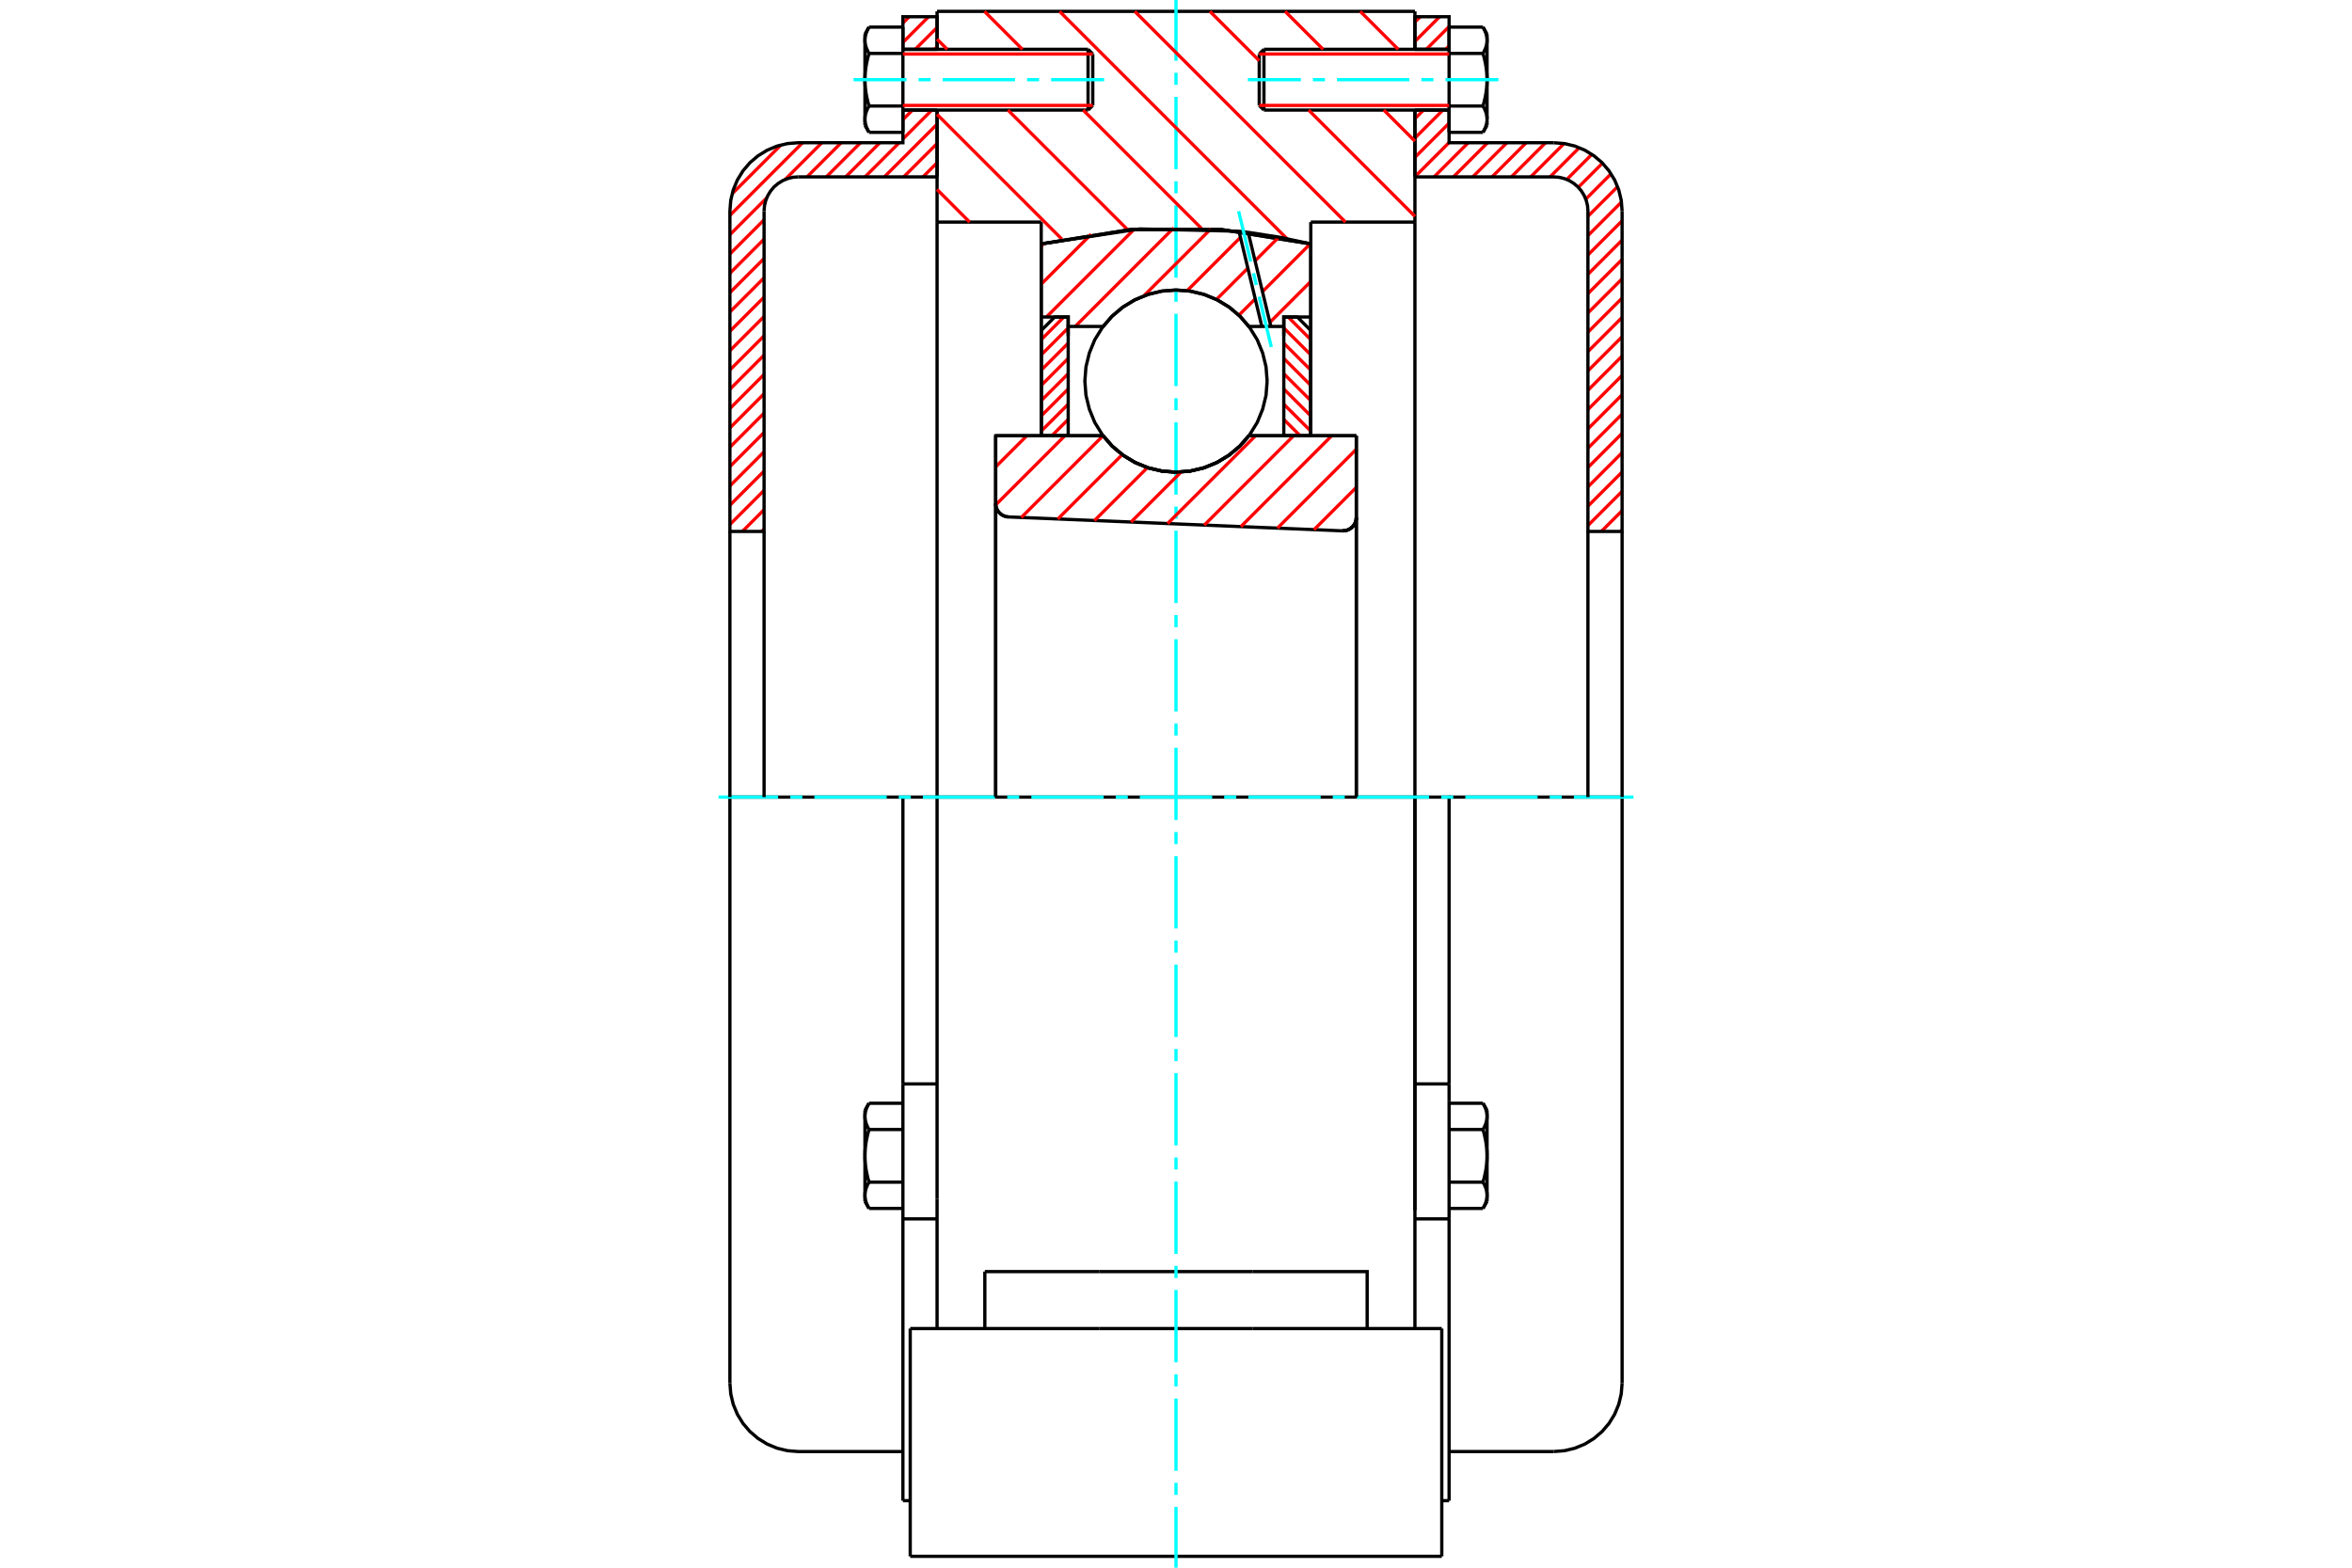 <?xml version="1.0" standalone="no"?>
<!DOCTYPE svg PUBLIC "-//W3C//DTD SVG 1.1//EN"
	"http://www.w3.org/Graphics/SVG/1.1/DTD/svg11.dtd">
<svg xmlns="http://www.w3.org/2000/svg" height="100%" width="100%" viewBox="0 0 36000 24000">
	<rect x="-1800" y="-1200" width="39600" height="26400" style="fill:#FFF"/>
	<g style="fill:none; fill-rule:evenodd" transform="matrix(1 0 0 1 0 0)">
		<g style="fill:none; stroke:#000; stroke-width:50; shape-rendering:geometricPrecision">
			<polyline points="20545,8127 20579,8125 20611,8119 20642,8107 20671,8090 20697,8069 20719,8045 20737,8016 20750,7986 20758,7954 20760,7921"/>
			<line x1="20760" y1="6671" x2="20760" y2="7921"/>
			<line x1="19116" y1="6671" x2="20760" y2="6671"/>
			<polyline points="16884,6671 17026,6833 17192,6971 17376,7082 17576,7163 17785,7212 18000,7229 18215,7212 18424,7163 18624,7082 18808,6971 18974,6833 19116,6671"/>
			<line x1="15240" y1="6671" x2="16884" y2="6671"/>
			<line x1="15240" y1="7708" x2="15240" y2="6671"/>
			<polyline points="15240,7708 15242,7739 15249,7770 15261,7799 15277,7826 15297,7850 15321,7872 15347,7889 15376,7902 15406,7910 15437,7914"/>
			<line x1="20545" y1="8127" x2="15437" y2="7914"/>
			<line x1="20760" y1="7921" x2="20760" y2="12203"/>
			<line x1="15240" y1="7708" x2="15240" y2="12203"/>
			<polyline points="20545,8127 20579,8125 20611,8119 20642,8107 20671,8090 20697,8069 20719,8045 20737,8016 20750,7986 20758,7954 20760,7921"/>
			<line x1="21657" y1="12203" x2="14343" y2="12203"/>
			<line x1="21657" y1="3400" x2="20063" y2="3400"/>
			<line x1="21657" y1="1685" x2="21657" y2="3400"/>
			<line x1="21657" y1="174" x2="21657" y2="755"/>
			<line x1="14343" y1="174" x2="21657" y2="174"/>
			<line x1="14343" y1="755" x2="14343" y2="174"/>
			<line x1="14343" y1="3400" x2="14343" y2="1685"/>
			<line x1="15937" y1="3400" x2="14343" y2="3400"/>
			<line x1="15937" y1="3734" x2="15937" y2="3400"/>
			<polyline points="20063,3734 18694,3514 17306,3514 15937,3734"/>
			<line x1="20063" y1="3400" x2="20063" y2="3734"/>
			<line x1="15937" y1="6671" x2="15937" y2="3734"/>
			<line x1="14343" y1="12203" x2="14343" y2="3400"/>
			<line x1="20063" y1="3734" x2="20063" y2="6671"/>
			<line x1="13932" y1="23826" x2="22068" y2="23826"/>
			<line x1="15074" y1="20339" x2="15074" y2="19467"/>
			<line x1="16830" y1="19467" x2="15074" y2="19467"/>
			<line x1="16830" y1="20339" x2="19170" y2="20339"/>
			<line x1="19170" y1="19467" x2="16830" y2="19467"/>
			<polyline points="20926,20339 20926,19467 19170,19467"/>
			<line x1="21657" y1="20339" x2="21657" y2="18350"/>
			<line x1="14343" y1="20339" x2="14343" y2="18350"/>
			<line x1="19170" y1="20339" x2="22068" y2="20339"/>
			<line x1="21657" y1="3400" x2="21657" y2="18526"/>
			<line x1="14343" y1="18350" x2="14343" y2="12203"/>
			<line x1="22068" y1="21211" x2="22068" y2="20339"/>
			<line x1="22068" y1="23826" x2="22068" y2="21211"/>
			<polyline points="13932,23826 13932,21211 13932,20339"/>
			<line x1="21657" y1="18350" x2="21657" y2="12203"/>
			<line x1="13932" y1="20339" x2="16830" y2="20339"/>
			<line x1="13820" y1="16594" x2="14343" y2="16594"/>
			<polyline points="13820,16594 13820,16819 13820,16860 13820,18660 13820,22974"/>
			<polyline points="13239,18299 13239,18304 13239,18310 13239,18315 13240,18321 13240,18326 13241,18332 13241,18337 13242,18343 13243,18348 13244,18354 13245,18360 13246,18365 13247,18371 13249,18376 13250,18382 13252,18387 13253,18393 13255,18399 13257,18404 13259,18410 13261,18416 13263,18421 13265,18427 13268,18433 13270,18439 13273,18445 13276,18451 13278,18457 13281,18463 13284,18469 13287,18475 13291,18481 13294,18487 13298,18494 13301,18500"/>
			<line x1="13239" y1="18392" x2="13239" y2="18299"/>
			<polyline points="13239,17695 13239,17706 13239,17717 13239,17728 13240,17739 13240,17750 13241,17761 13241,17772 13242,17783 13243,17794 13244,17805 13245,17816 13246,17827 13247,17838 13249,17850 13250,17861 13252,17872 13253,17883 13255,17895 13257,17906 13259,17917 13261,17929 13263,17940 13265,17952 13268,17963 13270,17975 13273,17987 13276,17999 13278,18011 13281,18023 13284,18035 13287,18047 13291,18060 13294,18072 13298,18085 13301,18098"/>
			<line x1="13239" y1="18299" x2="13239" y2="17695"/>
			<polyline points="13301,18098 13298,18104 13294,18110 13291,18116 13287,18123 13284,18129 13281,18135 13278,18141 13276,18147 13273,18153 13270,18159 13268,18165 13265,18170 13263,18176 13261,18182 13259,18188 13257,18193 13255,18199 13253,18205 13252,18210 13250,18216 13249,18221 13247,18227 13246,18233 13245,18238 13244,18244 13243,18249 13242,18255 13241,18260 13241,18266 13240,18271 13240,18277 13239,18282 13239,18288 13239,18293 13239,18299"/>
			<polyline points="13239,17091 13239,17097 13239,17102 13239,17108 13240,17113 13240,17119 13241,17124 13241,17130 13242,17135 13243,17141 13244,17146 13245,17152 13246,17157 13247,17163 13249,17168 13250,17174 13252,17180 13253,17185 13255,17191 13257,17196 13259,17202 13261,17208 13263,17214 13265,17219 13268,17225 13270,17231 13273,17237 13276,17243 13278,17249 13281,17255 13284,17261 13287,17267 13291,17273 13294,17280 13298,17286 13301,17292"/>
			<line x1="13239" y1="17695" x2="13239" y2="17091"/>
			<polyline points="13301,17292 13298,17305 13294,17318 13291,17330 13287,17343 13284,17355 13281,17367 13278,17379 13276,17391 13273,17403 13270,17415 13268,17426 13265,17438 13263,17450 13261,17461 13259,17473 13257,17484 13255,17495 13253,17507 13252,17518 13250,17529 13249,17540 13247,17551 13246,17562 13245,17574 13244,17585 13243,17596 13242,17607 13241,17618 13241,17629 13240,17640 13240,17651 13239,17662 13239,17673 13239,17684 13239,17695"/>
			<line x1="13239" y1="17091" x2="13239" y2="16998"/>
			<polyline points="13301,16890 13298,16896 13294,16902 13291,16909 13287,16915 13284,16921 13281,16927 13278,16933 13276,16939 13273,16945 13270,16951 13268,16957 13265,16963 13263,16968 13261,16974 13259,16980 13257,16986 13255,16991 13253,16997 13252,17002 13250,17008 13249,17014 13247,17019 13246,17025 13245,17030 13244,17036 13243,17041 13242,17047 13241,17052 13241,17058 13240,17063 13240,17069 13239,17074 13239,17080 13239,17085 13239,17091"/>
			<line x1="13820" y1="17292" x2="13301" y2="17292"/>
			<line x1="13820" y1="16890" x2="13301" y2="16890"/>
			<line x1="13820" y1="18098" x2="13301" y2="18098"/>
			<line x1="13820" y1="18500" x2="13301" y2="18500"/>
			<line x1="12218" y1="12203" x2="11172" y2="12203"/>
			<line x1="13820" y1="12203" x2="12218" y2="12203"/>
			<line x1="14343" y1="12203" x2="13820" y2="12203"/>
			<line x1="11172" y1="12203" x2="11172" y2="21176"/>
			<line x1="13820" y1="12203" x2="13820" y2="16594"/>
			<line x1="16726" y1="1614" x2="16726" y2="827"/>
			<line x1="16654" y1="1685" x2="16654" y2="755"/>
			<polyline points="13301,1623 13298,1629 13294,1636 13291,1642 13287,1648 13284,1654 13281,1660 13278,1666 13276,1672 13273,1678 13270,1684 13268,1690 13265,1696 13263,1702 13261,1707 13259,1713 13257,1719 13255,1724 13253,1730 13252,1736 13250,1741 13249,1747 13247,1752 13246,1758 13245,1764 13244,1769 13243,1775 13242,1780 13241,1786 13241,1791 13240,1797 13240,1802 13239,1808 13239,1813 13239,1819 13239,1824"/>
			<polyline points="13239,1220 13239,1231 13239,1242 13239,1253 13240,1265 13240,1276 13241,1287 13241,1298 13242,1309 13243,1320 13244,1331 13245,1342 13246,1353 13247,1364 13249,1375 13250,1386 13252,1397 13253,1409 13255,1420 13257,1431 13259,1443 13261,1454 13263,1466 13265,1477 13268,1489 13270,1501 13273,1512 13276,1524 13278,1536 13281,1548 13284,1560 13287,1573 13291,1585 13294,1598 13298,1610 13301,1623"/>
			<line x1="13239" y1="1824" x2="13239" y2="1220"/>
			<polyline points="13239,616 13239,622 13239,627 13239,633 13240,639 13240,644 13241,650 13241,655 13242,661 13243,666 13244,672 13245,677 13246,683 13247,688 13249,694 13250,699 13252,705 13253,711 13255,716 13257,722 13259,728 13261,733 13263,739 13265,745 13268,751 13270,757 13273,762 13276,768 13278,774 13281,780 13284,786 13287,793 13291,799 13294,805 13298,811 13301,818"/>
			<line x1="13239" y1="1220" x2="13239" y2="616"/>
			<polyline points="13301,818 13298,830 13294,843 13291,856 13287,868 13284,880 13281,892 13278,904 13276,916 13273,928 13270,940 13268,952 13265,963 13263,975 13261,987 13259,998 13257,1009 13255,1021 13253,1032 13252,1043 13250,1054 13249,1066 13247,1077 13246,1088 13245,1099 13244,1110 13243,1121 13242,1132 13241,1143 13241,1154 13240,1165 13240,1176 13239,1187 13239,1198 13239,1209 13239,1220"/>
			<line x1="13239" y1="616" x2="13239" y2="523"/>
			<polyline points="13301,415 13298,421 13294,428 13291,434 13287,440 13284,446 13281,452 13278,458 13276,464 13273,470 13270,476 13268,482 13265,488 13263,494 13261,500 13259,505 13257,511 13255,517 13253,522 13252,528 13250,534 13249,539 13247,545 13246,550 13245,556 13244,561 13243,567 13242,572 13241,578 13241,583 13240,589 13240,594 13239,600 13239,605 13239,611 13239,616"/>
			<polyline points="13239,1824 13239,1830 13239,1835 13239,1841 13240,1846 13240,1852 13241,1857 13241,1863 13242,1868 13243,1874 13244,1879 13245,1885 13246,1890 13247,1896 13249,1902 13250,1907 13252,1913 13253,1918 13255,1924 13257,1930 13259,1935 13261,1941 13263,1947 13265,1953 13268,1959 13270,1964 13273,1970 13276,1976 13278,1982 13281,1988 13284,1994 13287,2000 13291,2007 13294,2013 13298,2019 13301,2026"/>
			<line x1="13239" y1="1918" x2="13239" y2="1824"/>
			<line x1="13820" y1="415" x2="13301" y2="415"/>
			<line x1="13820" y1="818" x2="13301" y2="818"/>
			<line x1="13820" y1="818" x2="13820" y2="415"/>
			<line x1="13820" y1="1623" x2="13301" y2="1623"/>
			<line x1="13820" y1="1623" x2="13820" y2="818"/>
			<line x1="13820" y1="2026" x2="13301" y2="2026"/>
			<line x1="13820" y1="2026" x2="13820" y2="1623"/>
			<line x1="13820" y1="18660" x2="14343" y2="18660"/>
			<line x1="13820" y1="22974" x2="13932" y2="22974"/>
			<line x1="13239" y1="18392" x2="13301" y2="18500"/>
			<line x1="13301" y1="16890" x2="13239" y2="16998"/>
			<polyline points="11172,21176 11185,21339 11223,21499 11286,21651 11372,21791 11478,21915 11603,22022 11743,22108 11895,22171 12054,22209 12218,22222 13820,22222"/>
			<line x1="16654" y1="1685" x2="16726" y2="1614"/>
			<line x1="16726" y1="827" x2="16654" y2="755"/>
			<line x1="13820" y1="1685" x2="16654" y2="1685"/>
			<line x1="16654" y1="755" x2="13820" y2="755"/>
			<line x1="13301" y1="415" x2="13239" y2="523"/>
			<line x1="13239" y1="1918" x2="13301" y2="2026"/>
			<line x1="21657" y1="16594" x2="22180" y2="16594"/>
			<line x1="22180" y1="16819" x2="22180" y2="16594"/>
			<line x1="22180" y1="16860" x2="22180" y2="16819"/>
			<line x1="22180" y1="18660" x2="22180" y2="16860"/>
			<polyline points="22180,16594 22180,12203 21657,12203"/>
			<line x1="22180" y1="22974" x2="22180" y2="18660"/>
			<polyline points="22761,17091 22761,17085 22761,17080 22761,17074 22760,17069 22760,17063 22759,17058 22759,17052 22758,17047 22757,17041 22756,17036 22755,17030 22754,17025 22753,17019 22751,17014 22750,17008 22748,17002 22747,16997 22745,16991 22743,16986 22741,16980 22739,16974 22737,16968 22735,16963 22732,16957 22730,16951 22727,16945 22724,16939 22722,16933 22719,16927 22716,16921 22713,16915 22709,16909 22706,16902 22702,16896 22699,16890"/>
			<line x1="22761" y1="16998" x2="22761" y2="17091"/>
			<polyline points="22761,17695 22761,17684 22761,17673 22761,17662 22760,17651 22760,17640 22759,17629 22759,17618 22758,17607 22757,17596 22756,17585 22755,17574 22754,17562 22753,17551 22751,17540 22750,17529 22748,17518 22747,17507 22745,17495 22743,17484 22741,17473 22739,17461 22737,17450 22735,17438 22732,17426 22730,17415 22727,17403 22724,17391 22722,17379 22719,17367 22716,17355 22713,17343 22709,17330 22706,17318 22702,17305 22699,17292"/>
			<line x1="22761" y1="17091" x2="22761" y2="17695"/>
			<polyline points="22699,17292 22702,17286 22706,17280 22709,17273 22713,17267 22716,17261 22719,17255 22722,17249 22724,17243 22727,17237 22730,17231 22732,17225 22735,17219 22737,17214 22739,17208 22741,17202 22743,17196 22745,17191 22747,17185 22748,17180 22750,17174 22751,17168 22753,17163 22754,17157 22755,17152 22756,17146 22757,17141 22758,17135 22759,17130 22759,17124 22760,17119 22760,17113 22761,17108 22761,17102 22761,17097 22761,17091"/>
			<polyline points="22761,18299 22761,18293 22761,18288 22761,18282 22760,18277 22760,18271 22759,18266 22759,18260 22758,18255 22757,18249 22756,18244 22755,18238 22754,18233 22753,18227 22751,18221 22750,18216 22748,18210 22747,18205 22745,18199 22743,18193 22741,18188 22739,18182 22737,18176 22735,18170 22732,18165 22730,18159 22727,18153 22724,18147 22722,18141 22719,18135 22716,18129 22713,18123 22709,18116 22706,18110 22702,18104 22699,18098"/>
			<line x1="22761" y1="17695" x2="22761" y2="18299"/>
			<polyline points="22699,18098 22702,18085 22706,18072 22709,18060 22713,18047 22716,18035 22719,18023 22722,18011 22724,17999 22727,17987 22730,17975 22732,17963 22735,17952 22737,17940 22739,17929 22741,17917 22743,17906 22745,17895 22747,17883 22748,17872 22750,17861 22751,17850 22753,17838 22754,17827 22755,17816 22756,17805 22757,17794 22758,17783 22759,17772 22759,17761 22760,17750 22760,17739 22761,17728 22761,17717 22761,17706 22761,17695"/>
			<line x1="22761" y1="18299" x2="22761" y2="18392"/>
			<polyline points="22699,18500 22702,18494 22706,18487 22709,18481 22713,18475 22716,18469 22719,18463 22722,18457 22724,18451 22727,18445 22730,18439 22732,18433 22735,18427 22737,18421 22739,18416 22741,18410 22743,18404 22745,18399 22747,18393 22748,18387 22750,18382 22751,18376 22753,18371 22754,18365 22755,18360 22756,18354 22757,18348 22758,18343 22759,18337 22759,18332 22760,18326 22760,18321 22761,18315 22761,18310 22761,18304 22761,18299"/>
			<line x1="22180" y1="18500" x2="22699" y2="18500"/>
			<line x1="22180" y1="18098" x2="22699" y2="18098"/>
			<line x1="22180" y1="17292" x2="22699" y2="17292"/>
			<line x1="22180" y1="16890" x2="22699" y2="16890"/>
			<polyline points="24828,12203 23782,12203 22180,12203"/>
			<line x1="24828" y1="21176" x2="24828" y2="12203"/>
			<line x1="19274" y1="827" x2="19274" y2="1614"/>
			<line x1="19346" y1="755" x2="19346" y2="1685"/>
			<polyline points="22761,616 22761,611 22761,605 22761,600 22760,594 22760,589 22759,583 22759,578 22758,572 22757,567 22756,561 22755,556 22754,550 22753,545 22751,539 22750,534 22748,528 22747,522 22745,517 22743,511 22741,505 22739,500 22737,494 22735,488 22732,482 22730,476 22727,470 22724,464 22722,458 22719,452 22716,446 22713,440 22709,434 22706,428 22702,421 22699,415"/>
			<line x1="22761" y1="523" x2="22761" y2="616"/>
			<polyline points="22699,2026 22702,2019 22706,2013 22709,2007 22713,2000 22716,1994 22719,1988 22722,1982 22724,1976 22727,1970 22730,1964 22732,1959 22735,1953 22737,1947 22739,1941 22741,1935 22743,1930 22745,1924 22747,1918 22748,1913 22750,1907 22751,1902 22753,1896 22754,1890 22755,1885 22756,1879 22757,1874 22758,1868 22759,1863 22759,1857 22760,1852 22760,1846 22761,1841 22761,1835 22761,1830 22761,1824 22761,1918"/>
			<polyline points="22761,1220 22761,1209 22761,1198 22761,1187 22760,1176 22760,1165 22759,1154 22759,1143 22758,1132 22757,1121 22756,1110 22755,1099 22754,1088 22753,1077 22751,1066 22750,1054 22748,1043 22747,1032 22745,1021 22743,1009 22741,998 22739,987 22737,975 22735,963 22732,952 22730,940 22727,928 22724,916 22722,904 22719,892 22716,880 22713,868 22709,856 22706,843 22702,830 22699,818"/>
			<line x1="22761" y1="616" x2="22761" y2="1220"/>
			<polyline points="22699,818 22702,811 22706,805 22709,799 22713,793 22716,786 22719,780 22722,774 22724,768 22727,762 22730,757 22732,751 22735,745 22737,739 22739,733 22741,728 22743,722 22745,716 22747,711 22748,705 22750,699 22751,694 22753,688 22754,683 22755,677 22756,672 22757,666 22758,661 22759,655 22759,650 22760,644 22760,639 22761,633 22761,627 22761,622 22761,616"/>
			<polyline points="22761,1824 22761,1819 22761,1813 22761,1808 22760,1802 22760,1797 22759,1791 22759,1786 22758,1780 22757,1775 22756,1769 22755,1764 22754,1758 22753,1752 22751,1747 22750,1741 22748,1736 22747,1730 22745,1724 22743,1719 22741,1713 22739,1707 22737,1702 22735,1696 22732,1690 22730,1684 22727,1678 22724,1672 22722,1666 22719,1660 22716,1654 22713,1648 22709,1642 22706,1636 22702,1629 22699,1623"/>
			<line x1="22761" y1="1220" x2="22761" y2="1824"/>
			<polyline points="22699,1623 22702,1610 22706,1598 22709,1585 22713,1573 22716,1560 22719,1548 22722,1536 22724,1524 22727,1512 22730,1501 22732,1489 22735,1477 22737,1466 22739,1454 22741,1443 22743,1431 22745,1420 22747,1409 22748,1397 22750,1386 22751,1375 22753,1364 22754,1353 22755,1342 22756,1331 22757,1320 22758,1309 22759,1298 22759,1287 22760,1276 22760,1265 22761,1253 22761,1242 22761,1231 22761,1220"/>
			<line x1="22180" y1="818" x2="22699" y2="818"/>
			<polyline points="22180,818 22180,1623 22699,1623"/>
			<line x1="22180" y1="415" x2="22699" y2="415"/>
			<line x1="22180" y1="415" x2="22180" y2="818"/>
			<line x1="22180" y1="2026" x2="22699" y2="2026"/>
			<line x1="22180" y1="1623" x2="22180" y2="2026"/>
			<line x1="21657" y1="18660" x2="22180" y2="18660"/>
			<line x1="22068" y1="22974" x2="22180" y2="22974"/>
			<line x1="22761" y1="16998" x2="22699" y2="16890"/>
			<line x1="22699" y1="18500" x2="22761" y2="18392"/>
			<polyline points="23782,22222 23946,22209 24105,22171 24257,22108 24397,22022 24522,21915 24628,21791 24714,21651 24777,21499 24815,21339 24828,21176"/>
			<line x1="22180" y1="22222" x2="23782" y2="22222"/>
			<line x1="19346" y1="755" x2="19274" y2="827"/>
			<line x1="19274" y1="1614" x2="19346" y2="1685"/>
			<line x1="22180" y1="755" x2="19346" y2="755"/>
			<line x1="19346" y1="1685" x2="22180" y2="1685"/>
			<line x1="22761" y1="523" x2="22699" y2="415"/>
			<line x1="22699" y1="2026" x2="22761" y2="1918"/>
		</g>
		<g style="fill:none; stroke:#0FF; stroke-width:50; shape-rendering:geometricPrecision">
			<line x1="18000" y1="24000" x2="18000" y2="23070"/>
			<line x1="18000" y1="22886" x2="18000" y2="22701"/>
			<line x1="18000" y1="22517" x2="18000" y2="21410"/>
			<line x1="18000" y1="21225" x2="18000" y2="21041"/>
			<line x1="18000" y1="20856" x2="18000" y2="19749"/>
			<line x1="18000" y1="19565" x2="18000" y2="19380"/>
			<line x1="18000" y1="19196" x2="18000" y2="18089"/>
			<line x1="18000" y1="17904" x2="18000" y2="17720"/>
			<line x1="18000" y1="17535" x2="18000" y2="16428"/>
			<line x1="18000" y1="16244" x2="18000" y2="16059"/>
			<line x1="18000" y1="15875" x2="18000" y2="14768"/>
			<line x1="18000" y1="14583" x2="18000" y2="14399"/>
			<line x1="18000" y1="14214" x2="18000" y2="13107"/>
			<line x1="18000" y1="12923" x2="18000" y2="12738"/>
			<line x1="18000" y1="12554" x2="18000" y2="11446"/>
			<line x1="18000" y1="11262" x2="18000" y2="11077"/>
			<line x1="18000" y1="10893" x2="18000" y2="9786"/>
			<line x1="18000" y1="9601" x2="18000" y2="9417"/>
			<line x1="18000" y1="9232" x2="18000" y2="8125"/>
			<line x1="18000" y1="7941" x2="18000" y2="7756"/>
			<line x1="18000" y1="7572" x2="18000" y2="6465"/>
			<line x1="18000" y1="6280" x2="18000" y2="6096"/>
			<line x1="18000" y1="5911" x2="18000" y2="4804"/>
			<line x1="18000" y1="4620" x2="18000" y2="4435"/>
			<line x1="18000" y1="4251" x2="18000" y2="3144"/>
			<line x1="18000" y1="2959" x2="18000" y2="2775"/>
			<line x1="18000" y1="2590" x2="18000" y2="1483"/>
			<line x1="18000" y1="1299" x2="18000" y2="1114"/>
			<line x1="18000" y1="930" x2="18000" y2="0"/>
			<line x1="10998" y1="12203" x2="11911" y2="12203"/>
			<line x1="12096" y1="12203" x2="12280" y2="12203"/>
			<line x1="12465" y1="12203" x2="13572" y2="12203"/>
			<line x1="13756" y1="12203" x2="13941" y2="12203"/>
			<line x1="14125" y1="12203" x2="15232" y2="12203"/>
			<line x1="15417" y1="12203" x2="15601" y2="12203"/>
			<line x1="15786" y1="12203" x2="16893" y2="12203"/>
			<line x1="17077" y1="12203" x2="17262" y2="12203"/>
			<line x1="17446" y1="12203" x2="18554" y2="12203"/>
			<line x1="18738" y1="12203" x2="18923" y2="12203"/>
			<line x1="19107" y1="12203" x2="20214" y2="12203"/>
			<line x1="20399" y1="12203" x2="20583" y2="12203"/>
			<line x1="20768" y1="12203" x2="21875" y2="12203"/>
			<line x1="22059" y1="12203" x2="22244" y2="12203"/>
			<line x1="22428" y1="12203" x2="23535" y2="12203"/>
			<line x1="23720" y1="12203" x2="23904" y2="12203"/>
			<line x1="24089" y1="12203" x2="25002" y2="12203"/>
			<line x1="13065" y1="1220" x2="13875" y2="1220"/>
			<line x1="14060" y1="1220" x2="14244" y2="1220"/>
			<line x1="14429" y1="1220" x2="15536" y2="1220"/>
			<line x1="15720" y1="1220" x2="15905" y2="1220"/>
			<line x1="16089" y1="1220" x2="16900" y2="1220"/>
			<line x1="19100" y1="1220" x2="19911" y2="1220"/>
			<line x1="20095" y1="1220" x2="20280" y2="1220"/>
			<line x1="20464" y1="1220" x2="21571" y2="1220"/>
			<line x1="21756" y1="1220" x2="21940" y2="1220"/>
			<line x1="22125" y1="1220" x2="22935" y2="1220"/>
		</g>
		<g style="fill:none; stroke:#F00; stroke-width:50; shape-rendering:geometricPrecision">
			<line x1="24828" y1="8114" x2="24806" y2="8136"/>
			<line x1="24828" y1="7818" x2="24510" y2="8136"/>
			<line x1="24828" y1="7522" x2="24305" y2="8045"/>
			<line x1="24828" y1="7226" x2="24305" y2="7749"/>
			<line x1="24828" y1="6930" x2="24305" y2="7453"/>
			<line x1="24828" y1="6634" x2="24305" y2="7157"/>
			<line x1="24828" y1="6339" x2="24305" y2="6862"/>
			<line x1="24828" y1="6043" x2="24305" y2="6566"/>
			<line x1="24828" y1="5747" x2="24305" y2="6270"/>
			<line x1="24828" y1="5451" x2="24305" y2="5974"/>
			<line x1="24828" y1="5155" x2="24305" y2="5678"/>
			<line x1="24828" y1="4859" x2="24305" y2="5382"/>
			<line x1="24828" y1="4563" x2="24305" y2="5086"/>
			<line x1="24828" y1="4268" x2="24305" y2="4791"/>
			<line x1="24828" y1="3972" x2="24305" y2="4495"/>
			<line x1="24828" y1="3676" x2="24305" y2="4199"/>
			<line x1="24828" y1="3380" x2="24305" y2="3903"/>
			<line x1="24819" y1="3093" x2="24305" y2="3607"/>
			<line x1="24759" y1="2858" x2="24305" y2="3311"/>
			<line x1="24659" y1="2661" x2="24272" y2="3049"/>
			<line x1="24527" y1="2498" x2="24158" y2="2867"/>
			<line x1="24365" y1="2363" x2="23981" y2="2748"/>
			<line x1="24172" y1="2261" x2="23725" y2="2708"/>
			<line x1="23940" y1="2197" x2="23429" y2="2708"/>
			<line x1="23656" y1="2185" x2="23133" y2="2708"/>
			<line x1="23360" y1="2185" x2="22837" y2="2708"/>
			<line x1="23065" y1="2185" x2="22542" y2="2708"/>
			<line x1="22769" y1="2185" x2="22246" y2="2708"/>
			<line x1="22473" y1="2185" x2="21950" y2="2708"/>
			<line x1="22180" y1="2182" x2="21657" y2="2705"/>
			<line x1="22180" y1="1886" x2="21657" y2="2409"/>
			<line x1="22085" y1="1685" x2="21657" y2="2113"/>
			<line x1="21789" y1="1685" x2="21657" y2="1817"/>
			<line x1="22180" y1="703" x2="22127" y2="755"/>
			<line x1="22180" y1="407" x2="21831" y2="755"/>
			<line x1="22035" y1="256" x2="21657" y2="634"/>
			<line x1="21739" y1="256" x2="21657" y2="338"/>
		</g>
		<g style="fill:none; stroke:#000; stroke-width:50; shape-rendering:geometricPrecision">
			<line x1="21657" y1="2708" x2="21657" y2="1685"/>
			<line x1="21657" y1="755" x2="22180" y2="755"/>
			<line x1="22180" y1="1685" x2="21657" y2="1685"/>
			<polyline points="21657,755 21657,256 22180,256 22180,755"/>
			<polyline points="22180,1685 22180,2185 23782,2185"/>
			<polyline points="24828,3231 24815,3067 24777,2908 24714,2756 24628,2616 24522,2491 24397,2385 24257,2299 24105,2236 23946,2198 23782,2185"/>
			<polyline points="24828,3231 24828,8136 24305,8136 24305,3231 24299,3149 24279,3069 24248,2994 24205,2924 24152,2861 24089,2808 24020,2765 23944,2734 23864,2714 23782,2708 21657,2708"/>
			<line x1="24828" y1="12203" x2="24828" y2="8136"/>
			<line x1="24305" y1="8136" x2="24305" y2="12203"/>
		</g>
		<g style="fill:none; stroke:#F00; stroke-width:50; shape-rendering:geometricPrecision">
			<line x1="11695" y1="8099" x2="11658" y2="8136"/>
			<line x1="11695" y1="7803" x2="11363" y2="8136"/>
			<line x1="11695" y1="7507" x2="11172" y2="8030"/>
			<line x1="11695" y1="7212" x2="11172" y2="7735"/>
			<line x1="11695" y1="6916" x2="11172" y2="7439"/>
			<line x1="11695" y1="6620" x2="11172" y2="7143"/>
			<line x1="11695" y1="6324" x2="11172" y2="6847"/>
			<line x1="11695" y1="6028" x2="11172" y2="6551"/>
			<line x1="11695" y1="5732" x2="11172" y2="6255"/>
			<line x1="11695" y1="5436" x2="11172" y2="5959"/>
			<line x1="14343" y1="2492" x2="14127" y2="2708"/>
			<line x1="11695" y1="5141" x2="11172" y2="5664"/>
			<line x1="14343" y1="2197" x2="13832" y2="2708"/>
			<line x1="11695" y1="4845" x2="11172" y2="5368"/>
			<line x1="14343" y1="1901" x2="13536" y2="2708"/>
			<line x1="11695" y1="4549" x2="11172" y2="5072"/>
			<line x1="14263" y1="1685" x2="13820" y2="2128"/>
			<line x1="13763" y1="2185" x2="13240" y2="2708"/>
			<line x1="11695" y1="4253" x2="11172" y2="4776"/>
			<line x1="13967" y1="1685" x2="13820" y2="1832"/>
			<line x1="13467" y1="2185" x2="12944" y2="2708"/>
			<line x1="11695" y1="3957" x2="11172" y2="4480"/>
			<line x1="13171" y1="2185" x2="12648" y2="2708"/>
			<line x1="11695" y1="3661" x2="11172" y2="4184"/>
			<line x1="14343" y1="717" x2="14305" y2="755"/>
			<line x1="12875" y1="2185" x2="12352" y2="2708"/>
			<line x1="11695" y1="3365" x2="11172" y2="3888"/>
			<line x1="14343" y1="421" x2="14009" y2="755"/>
			<line x1="12580" y1="2185" x2="12016" y2="2749"/>
			<line x1="11736" y1="3029" x2="11172" y2="3593"/>
			<line x1="14213" y1="256" x2="13820" y2="649"/>
			<line x1="12284" y1="2185" x2="11172" y2="3297"/>
			<line x1="13917" y1="256" x2="13820" y2="353"/>
			<line x1="11954" y1="2219" x2="11206" y2="2967"/>
		</g>
		<g style="fill:none; stroke:#000; stroke-width:50; shape-rendering:geometricPrecision">
			<line x1="14343" y1="2708" x2="14343" y2="1685"/>
			<line x1="14343" y1="755" x2="13820" y2="755"/>
			<line x1="13820" y1="1685" x2="14343" y2="1685"/>
			<polyline points="14343,755 14343,256 13820,256 13820,755"/>
			<polyline points="13820,1685 13820,2185 12218,2185 12054,2198 11895,2236 11743,2299 11603,2385 11478,2491 11372,2616 11286,2756 11223,2908 11185,3067 11172,3231 11172,8136 11695,8136 11695,3231"/>
			<polyline points="12218,2708 12136,2714 12056,2734 11980,2765 11911,2808 11848,2861 11795,2924 11752,2994 11721,3069 11701,3149 11695,3231"/>
			<line x1="12218" y1="2708" x2="14343" y2="2708"/>
			<line x1="11172" y1="12203" x2="11172" y2="8136"/>
			<line x1="11695" y1="8136" x2="11695" y2="12203"/>
		</g>
		<g style="fill:none; stroke:#F00; stroke-width:50; shape-rendering:geometricPrecision">
			<line x1="20820" y1="174" x2="21401" y2="755"/>
			<line x1="19670" y1="174" x2="20251" y2="755"/>
			<line x1="21181" y1="1685" x2="21657" y2="2161"/>
			<line x1="18519" y1="174" x2="19274" y2="929"/>
			<line x1="20030" y1="1685" x2="21657" y2="3312"/>
			<line x1="17369" y1="174" x2="20594" y2="3400"/>
			<line x1="16218" y1="174" x2="19702" y2="3658"/>
			<line x1="15068" y1="174" x2="15649" y2="755"/>
			<line x1="16579" y1="1685" x2="18390" y2="3497"/>
			<line x1="14343" y1="600" x2="14498" y2="755"/>
			<line x1="15428" y1="1685" x2="17263" y2="3520"/>
			<line x1="14343" y1="1751" x2="16255" y2="3663"/>
			<line x1="14343" y1="2901" x2="14841" y2="3400"/>
		</g>
		<g style="fill:none; stroke:#000; stroke-width:50; shape-rendering:geometricPrecision">
			<polyline points="20063,3734 18694,3514 17306,3514 15937,3734"/>
		</g>
		<g style="fill:none; stroke:#F00; stroke-width:50; shape-rendering:geometricPrecision">
			<line x1="16283" y1="4853" x2="15937" y2="5200"/>
			<line x1="16350" y1="5021" x2="15937" y2="5433"/>
			<line x1="16350" y1="5254" x2="15937" y2="5667"/>
			<line x1="16350" y1="5487" x2="15937" y2="5900"/>
			<line x1="16350" y1="5721" x2="15937" y2="6133"/>
			<line x1="16350" y1="5954" x2="15937" y2="6367"/>
			<line x1="16350" y1="6188" x2="15937" y2="6600"/>
			<line x1="16350" y1="6421" x2="16099" y2="6671"/>
			<line x1="16350" y1="6654" x2="16333" y2="6671"/>
		</g>
		<g style="fill:none; stroke:#000; stroke-width:50; shape-rendering:geometricPrecision">
			<polyline points="16350,6671 16350,4853 16143,4853 15937,5060 15937,6671 16350,6671"/>
		</g>
		<g style="fill:none; stroke:#F00; stroke-width:50; shape-rendering:geometricPrecision">
			<line x1="19717" y1="4853" x2="20063" y2="5200"/>
			<line x1="19650" y1="5021" x2="20063" y2="5433"/>
			<line x1="19650" y1="5254" x2="20063" y2="5667"/>
			<line x1="19650" y1="5487" x2="20063" y2="5900"/>
			<line x1="19650" y1="5721" x2="20063" y2="6133"/>
			<line x1="19650" y1="5954" x2="20063" y2="6367"/>
			<line x1="19650" y1="6188" x2="20063" y2="6600"/>
			<line x1="19650" y1="6421" x2="19901" y2="6671"/>
			<line x1="19650" y1="6654" x2="19667" y2="6671"/>
		</g>
		<g style="fill:none; stroke:#000; stroke-width:50; shape-rendering:geometricPrecision">
			<polyline points="19650,6671 19650,4853 19857,4853 20063,5060 20063,6671 19650,6671"/>
			<polyline points="19395,5834 19378,5616 19326,5403 19243,5201 19128,5015 18986,4848 18820,4706 18633,4592 18431,4508 18218,4457 18000,4440 17782,4457 17569,4508 17367,4592 17180,4706 17014,4848 16872,5015 16757,5201 16674,5403 16622,5616 16605,5834 16622,6053 16674,6265 16757,6468 16872,6654 17014,6821 17180,6963 17367,7077 17569,7161 17782,7212 18000,7229 18218,7212 18431,7161 18633,7077 18820,6963 18986,6821 19128,6654 19243,6468 19326,6265 19378,6053 19395,5834"/>
		</g>
		<g style="fill:none; stroke:#F00; stroke-width:50; shape-rendering:geometricPrecision">
			<line x1="20063" y1="4309" x2="19437" y2="4935"/>
			<line x1="20055" y1="3733" x2="19324" y2="4465"/>
			<line x1="19213" y1="4575" x2="18962" y2="4826"/>
			<line x1="19573" y1="3631" x2="19210" y2="3994"/>
			<line x1="19100" y1="4105" x2="18619" y2="4585"/>
			<line x1="18986" y1="3635" x2="18170" y2="4451"/>
			<line x1="18532" y1="3506" x2="17507" y2="4530"/>
			<line x1="17965" y1="3489" x2="16457" y2="4998"/>
			<line x1="17359" y1="3511" x2="16017" y2="4853"/>
			<line x1="16701" y1="3586" x2="15937" y2="4350"/>
			<line x1="15979" y1="3725" x2="15937" y2="3767"/>
		</g>
		<g style="fill:none; stroke:#000; stroke-width:50; shape-rendering:geometricPrecision">
			<polyline points="15937,6671 15937,4853 15937,3734"/>
			<polyline points="18964,3540 17442,3505 15937,3734"/>
			<polyline points="19105,3557 19034,3548 18964,3540"/>
			<polyline points="20063,3734 19587,3632 19105,3557"/>
			<polyline points="20063,3734 20063,4853 19650,4853 19650,4998 19650,5142"/>
			<polyline points="19650,4998 19452,4998 19314,4998 19116,4998 18974,4836 18808,4698 18624,4587 18424,4506 18215,4456 18000,4440 17785,4456 17576,4506 17376,4587 17192,4698 17026,4836 16884,4998 16350,4998 16350,5142"/>
			<polyline points="16350,4998 16350,4853 15937,4853"/>
			<line x1="20063" y1="4853" x2="20063" y2="6671"/>
		</g>
		<g style="fill:none; stroke:#0FF; stroke-width:50; shape-rendering:geometricPrecision">
			<line x1="19459" y1="5312" x2="19273" y2="4542"/>
			<line x1="19230" y1="4363" x2="19187" y2="4183"/>
			<line x1="19144" y1="4004" x2="18959" y2="3234"/>
		</g>
		<g style="fill:none; stroke:#000; stroke-width:50; shape-rendering:geometricPrecision">
			<line x1="19314" y1="4998" x2="18964" y2="3540"/>
			<line x1="19452" y1="4998" x2="19105" y2="3557"/>
		</g>
		<g style="fill:none; stroke:#F00; stroke-width:50; shape-rendering:geometricPrecision">
			<line x1="20760" y1="7461" x2="20113" y2="8109"/>
			<line x1="20760" y1="6878" x2="19553" y2="8085"/>
			<line x1="20383" y1="6671" x2="18993" y2="8062"/>
			<line x1="19800" y1="6671" x2="18433" y2="8039"/>
			<line x1="19217" y1="6671" x2="17872" y2="8015"/>
			<line x1="18078" y1="7226" x2="17312" y2="7992"/>
			<line x1="17563" y1="7158" x2="16752" y2="7969"/>
			<line x1="17177" y1="6960" x2="16192" y2="7945"/>
			<line x1="16883" y1="6671" x2="15632" y2="7922"/>
			<line x1="16299" y1="6671" x2="15241" y2="7729"/>
			<line x1="15716" y1="6671" x2="15240" y2="7147"/>
		</g>
		<g style="fill:none; stroke:#000; stroke-width:50; shape-rendering:geometricPrecision">
			<polyline points="15240,7708 15242,7739 15249,7770 15261,7799 15277,7826 15297,7850 15321,7872 15347,7889 15376,7902 15406,7910 15437,7914"/>
			<polyline points="20545,8127 20579,8125 20611,8119 20642,8107 20671,8090 20697,8069 20719,8045 20737,8016 20750,7986 20758,7954 20760,7921"/>
			<polyline points="20760,6671 20348,6671 19116,6671"/>
			<polyline points="16884,6671 17026,6833 17192,6971 17376,7082 17576,7163 17785,7212 18000,7229 18215,7212 18424,7163 18624,7082 18808,6971 18974,6833 19116,6671"/>
			<polyline points="16884,6671 15652,6671 15240,6671 15240,12203"/>
			<line x1="20760" y1="12203" x2="20760" y2="6671"/>
		</g>
		<g style="fill:none; stroke:#F00; stroke-width:50; shape-rendering:geometricPrecision">
			<line x1="22180" y1="827" x2="19274" y2="827"/>
			<line x1="19274" y1="1614" x2="22180" y2="1614"/>
		</g>
		<g style="fill:none; stroke:#F00; stroke-width:50; shape-rendering:geometricPrecision">
			<line x1="13820" y1="827" x2="16726" y2="827"/>
			<line x1="16726" y1="1614" x2="13820" y2="1614"/>
		</g>
	</g>
</svg>
